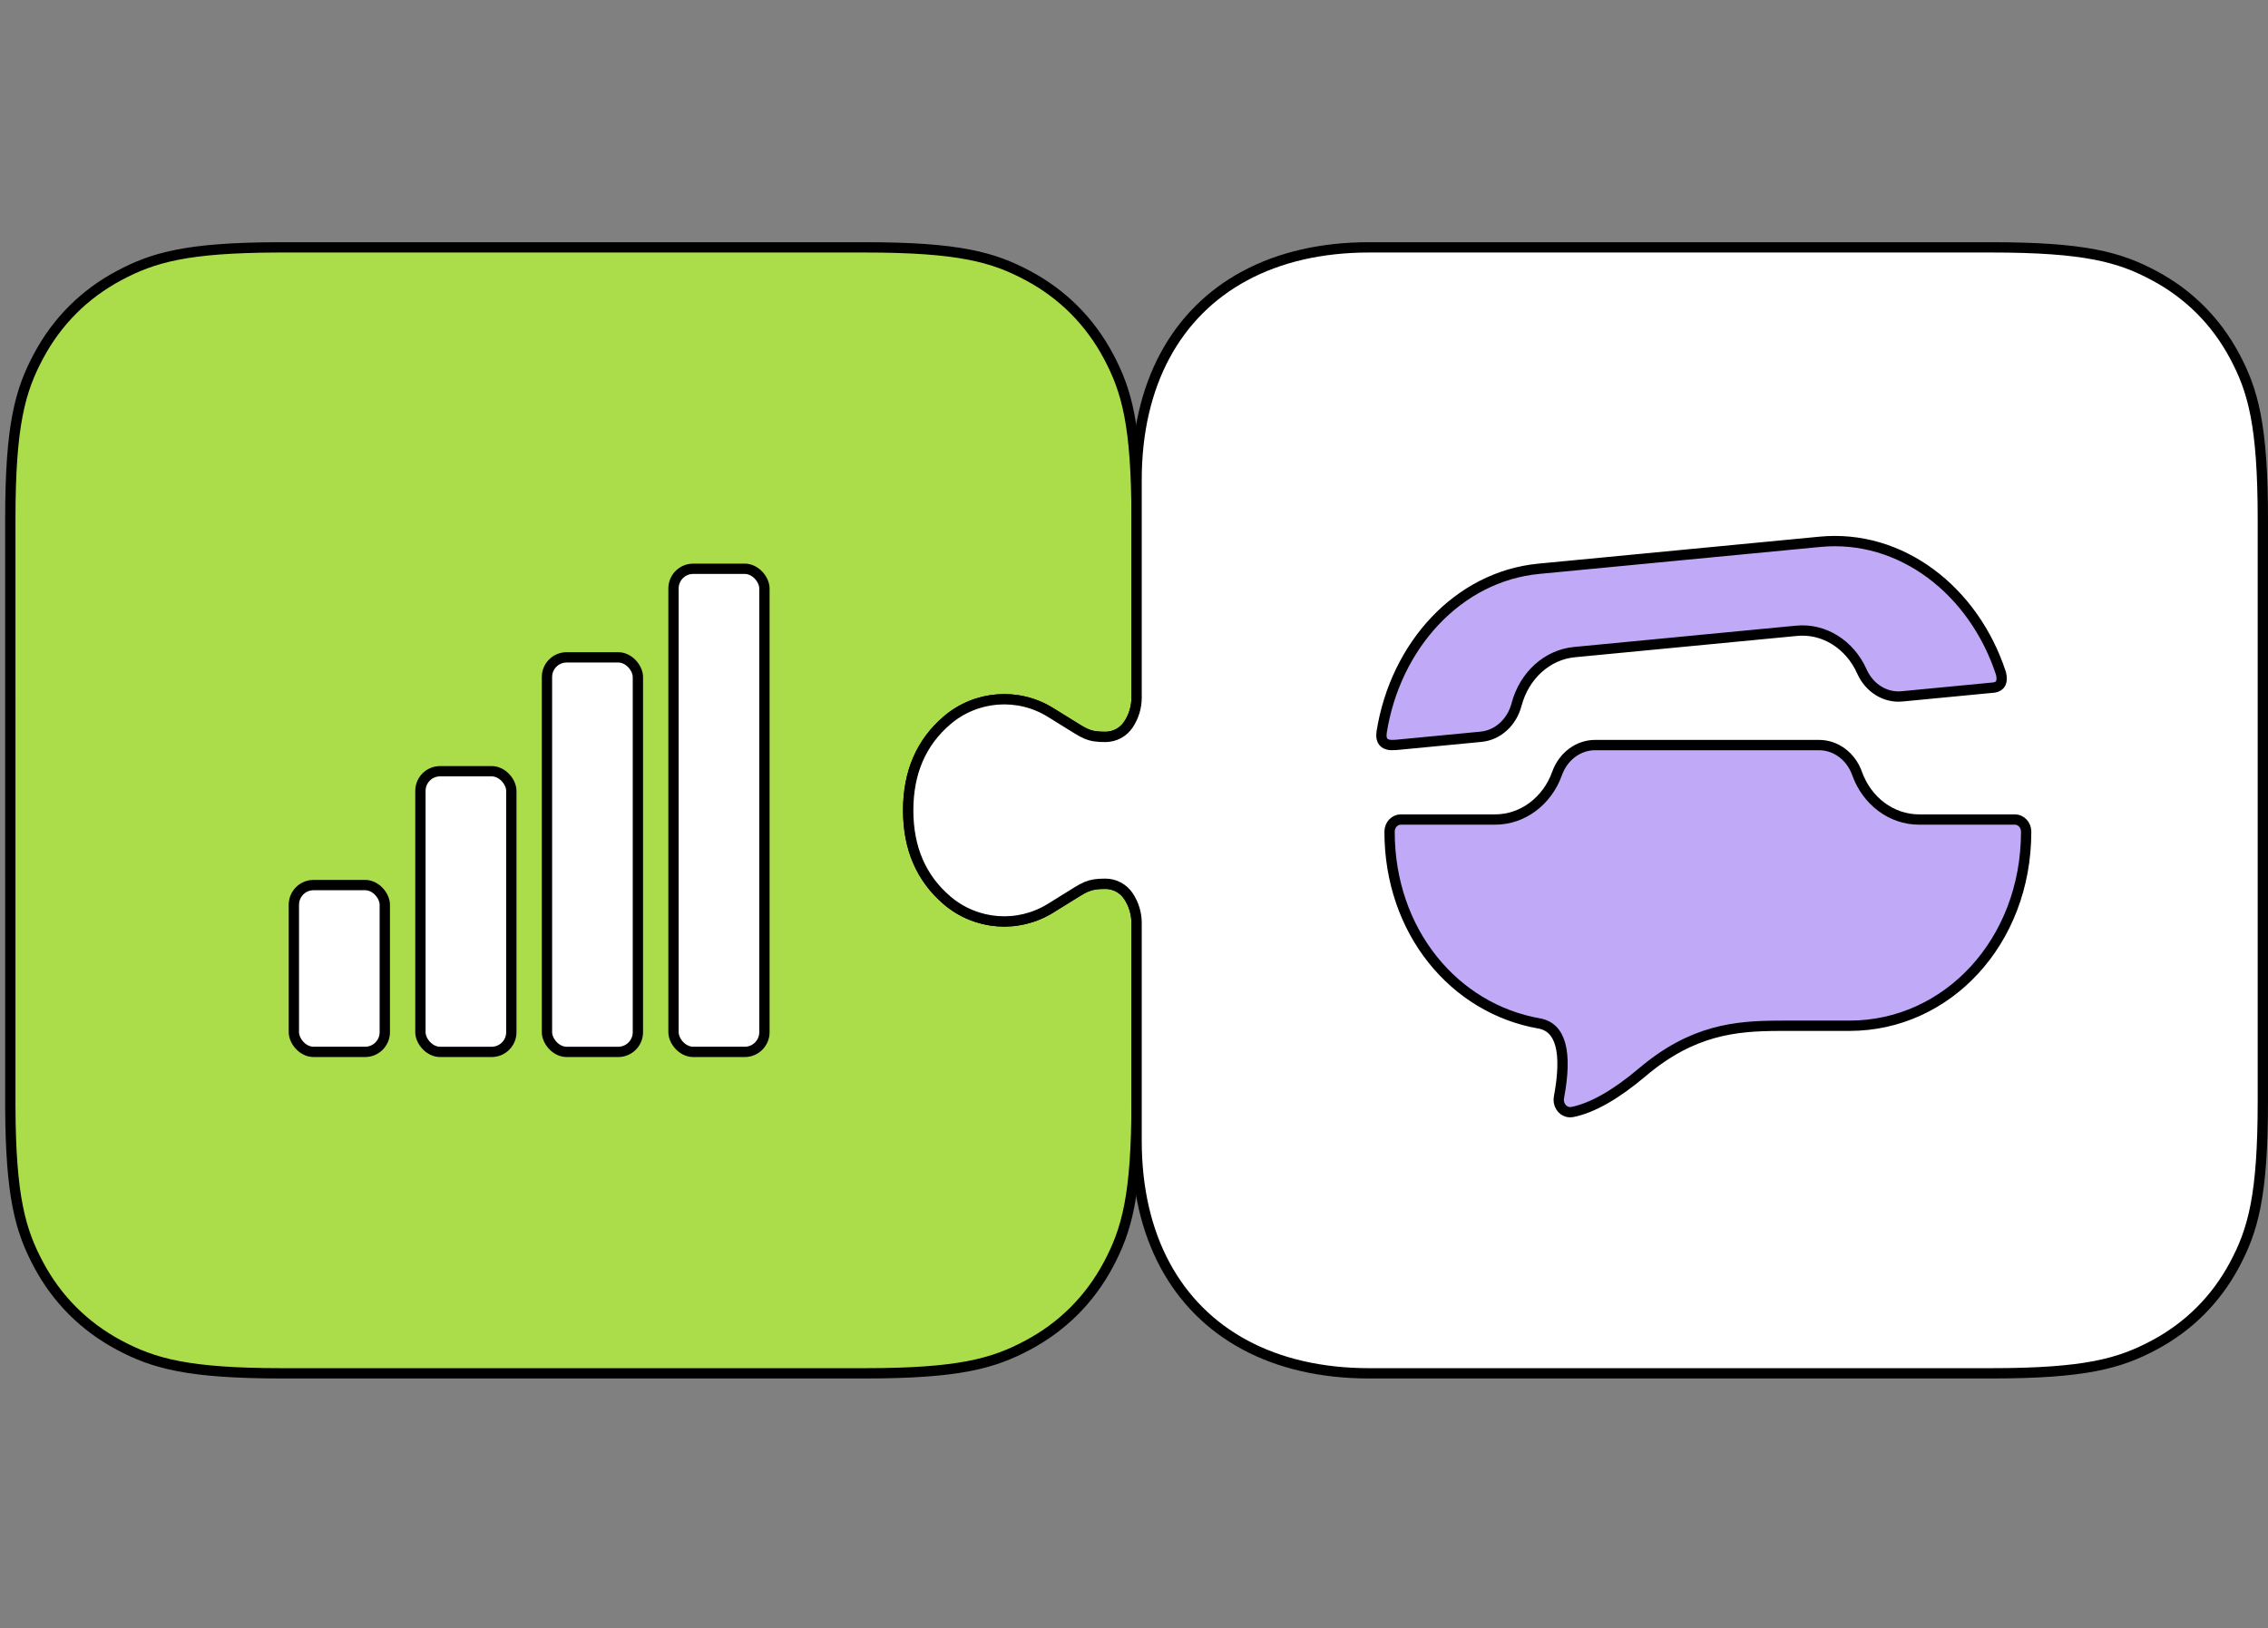 <svg width="220" height="158" viewBox="0 0 220 158" fill="none" xmlns="http://www.w3.org/2000/svg">
<rect x="0" y="0" width="220" height="158" fill="#808080" stroke="none"/>
<path fill-rule="evenodd" clip-rule="evenodd" d="M99.72 26.749C103.074 28.543 105.707 31.176 107.501 34.53C109.294 37.884 110.25 41.211 110.25 50.387V67.695C110.25 68.627 109.972 69.538 109.453 70.312C108.954 71.055 108.119 71.5 107.225 71.5H107.192C106.801 71.5 106.481 71.483 106.191 71.437C105.901 71.392 105.641 71.318 105.37 71.204C105.099 71.089 104.818 70.935 104.486 70.729L101.9 69.125C98.749 67.171 94.697 67.478 91.876 69.884C89.356 72.034 88.096 74.948 88.096 78.625C88.096 82.302 89.356 85.216 91.876 87.366C94.697 89.772 98.749 90.079 101.9 88.125L104.486 86.521C104.818 86.315 105.099 86.16 105.37 86.046C105.641 85.932 105.901 85.858 106.191 85.812C106.481 85.767 106.801 85.75 107.192 85.75H107.225C108.119 85.75 108.954 86.195 109.453 86.937C109.972 87.712 110.25 88.623 110.25 89.555V106.863C110.25 116.038 109.294 119.365 107.501 122.72C105.707 126.074 103.074 128.707 99.72 130.501C96.365 132.294 93.038 133.25 83.863 133.25H27.387C18.211 133.25 14.884 132.294 11.53 130.501C8.176 128.707 5.543 126.074 3.749 122.72C1.984 119.42 1.031 116.146 1.001 107.303L1 50.387C1 41.211 1.955 37.884 3.749 34.53C5.543 31.176 8.176 28.543 11.53 26.749C14.83 24.984 18.104 24.031 26.947 24.001L83.863 24C93.038 24 96.365 24.955 99.72 26.749Z" fill="#ABDD4B" stroke="black"/>
<path fill-rule="evenodd" clip-rule="evenodd" d="M132.813 24L193.114 24C202.289 24 205.616 24.955 208.97 26.749C212.325 28.543 214.957 31.176 216.751 34.53C218.545 37.884 219.5 41.211 219.5 50.387V106.863C219.5 116.038 218.545 119.365 216.751 122.72C214.957 126.074 212.325 128.707 208.97 130.501C205.616 132.294 202.289 133.25 193.114 133.25H132.813C128.166 133.25 124.11 132.292 120.768 130.498C117.425 128.705 114.796 126.075 113.002 122.733C111.209 119.39 110.251 115.334 110.251 110.687V89.555C110.251 88.623 109.973 87.712 109.454 86.937C108.955 86.195 108.12 85.75 107.226 85.75H107.193C106.802 85.75 106.482 85.767 106.192 85.812C105.902 85.858 105.642 85.932 105.371 86.046C105.1 86.16 104.819 86.315 104.487 86.521L101.901 88.125C98.75 90.079 94.698 89.772 91.877 87.366C89.357 85.216 88.097 82.302 88.097 78.625C88.097 74.948 89.357 72.034 91.877 69.884C94.698 67.478 98.75 67.171 101.901 69.125L104.487 70.729C104.819 70.935 105.1 71.089 105.371 71.204C105.642 71.318 105.902 71.392 106.192 71.437C106.482 71.483 106.802 71.5 107.193 71.5H107.226C108.12 71.5 108.955 71.055 109.454 70.312C109.973 69.538 110.251 68.627 110.251 67.695V46.562C110.251 41.916 111.209 37.86 113.002 34.517C114.796 31.174 117.425 28.545 120.768 26.752C124.11 24.958 128.166 24 132.813 24Z" fill="white" stroke="black"/>
<path fill-rule="evenodd" clip-rule="evenodd" d="M176.447 72.291C178.08 72.291 179.545 73.383 180.137 75.04C181.101 77.738 183.487 79.516 186.147 79.516H195.451C196.053 79.516 196.541 80.044 196.541 80.695C196.541 91.403 188.867 99.526 179.402 99.526H172.968L172.518 99.528C168.395 99.547 164.196 99.903 159.34 104.009C156.74 106.208 154.464 107.504 152.512 107.896C151.909 108.017 151.33 107.586 151.217 106.934C151.191 106.782 151.193 106.627 151.221 106.476C152.047 102.06 151.403 99.668 149.289 99.298C141.077 97.862 134.791 90.388 134.791 80.695C134.791 80.044 135.279 79.516 135.881 79.516H145.034C147.693 79.516 150.079 77.738 151.043 75.04C151.635 73.383 153.101 72.291 154.733 72.291H176.447ZM194.102 65.351C194.287 66.152 194.068 66.603 193.444 66.707L184.492 67.567C182.871 67.723 181.327 66.761 180.606 65.146C179.432 62.515 176.919 60.949 174.278 61.203L152.715 63.273C150.075 63.526 147.848 65.547 147.108 68.361C146.654 70.089 145.286 71.33 143.664 71.486L135.526 72.266C135.465 72.268 135.384 72.272 135.283 72.281C134.315 72.364 133.895 71.951 134.021 71.043C135.358 62.614 141.456 55.937 149.265 55.187L176.547 52.569C184.378 51.818 191.459 57.264 194.102 65.351Z" fill="#C0A9F7" stroke="black"/>
<rect x="28.506" y="85.876" width="8.82" height="16.185" rx="1.909" fill="white" stroke="black"/>
<rect x="40.781" y="74.829" width="8.82" height="27.233" rx="1.909" fill="white" stroke="black"/>
<rect x="53.057" y="63.781" width="8.82" height="38.281" rx="1.909" fill="white" stroke="black"/>
<rect x="65.331" y="55.188" width="8.82" height="46.873" rx="1.909" fill="white" stroke="black"/>
</svg>
